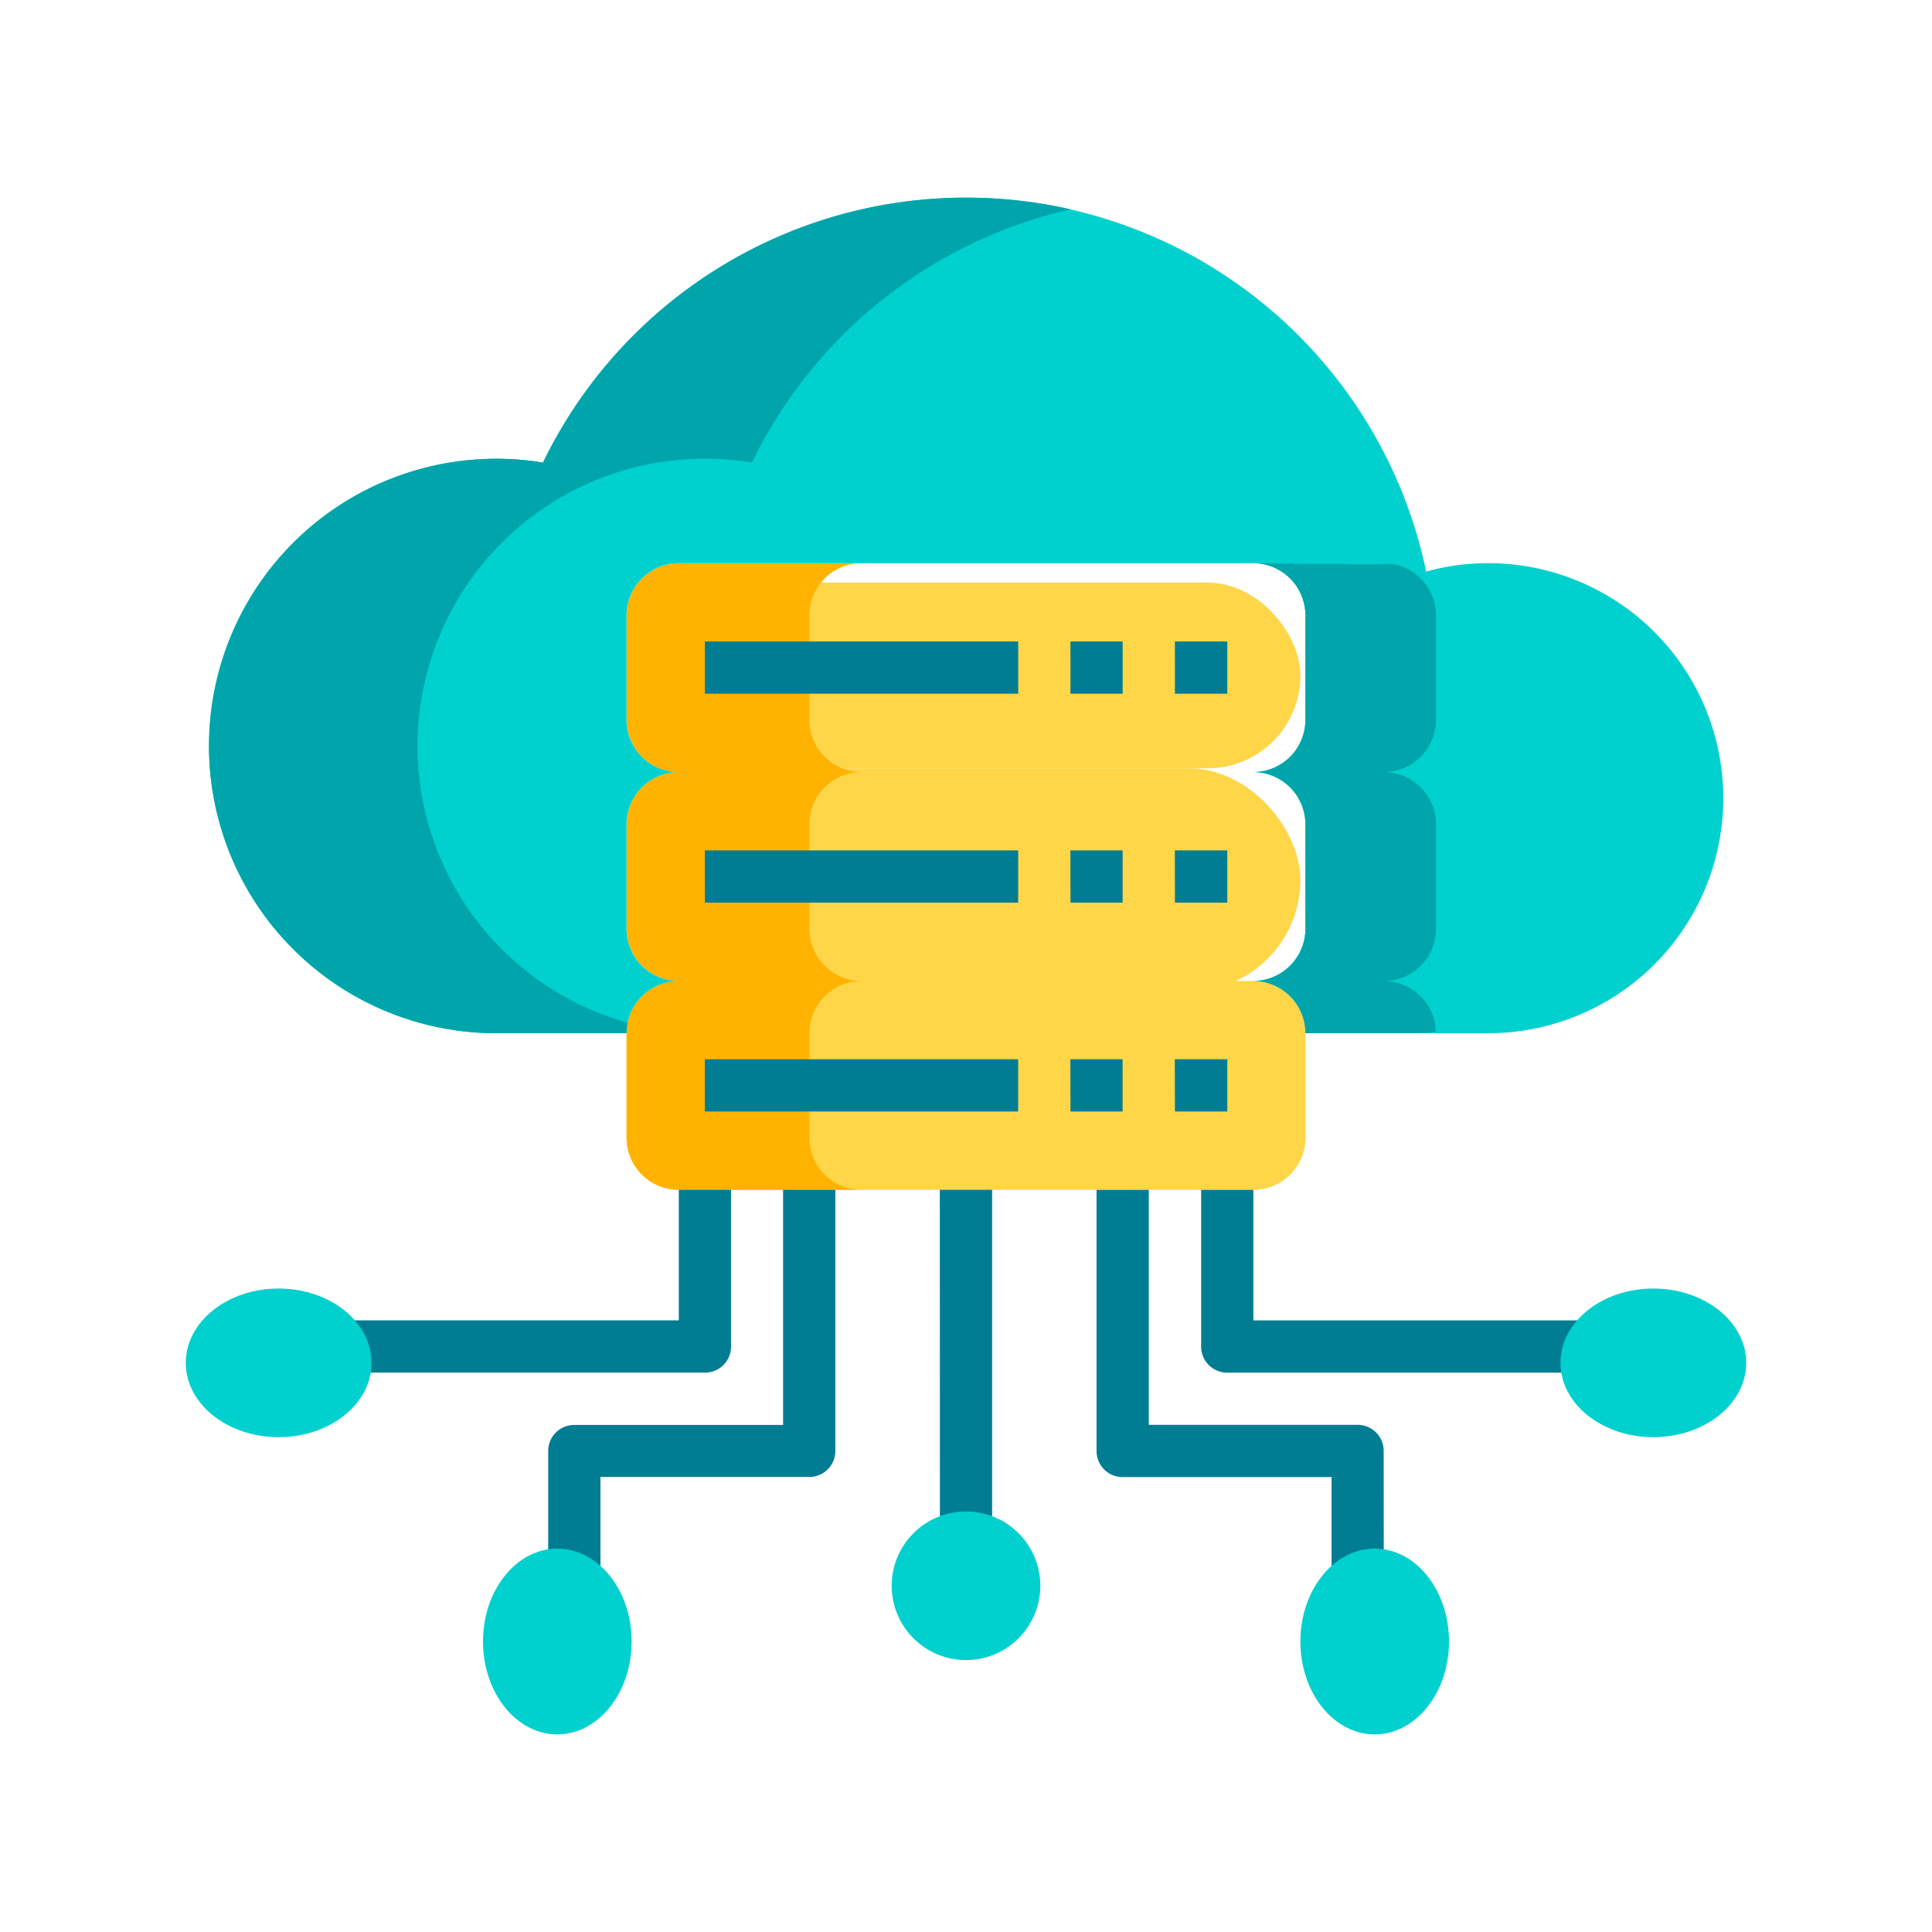 <svg xmlns="http://www.w3.org/2000/svg" width="52" height="52" viewBox="0 0 52 52">
  <g id="tt-4" transform="translate(-344 -224)">
    <rect id="Rectangle_1" data-name="Rectangle 1" width="52" height="52" transform="translate(344 224)" fill="none"/>
    <g id="Group_10" data-name="Group 10" transform="translate(288.158 245.847)">
      <g id="Hosting-server-cloud_copy_2" data-name="Hosting-server-cloud copy 2" transform="translate(61.494 -16.529)">
        <path id="Path_36" data-name="Path 36" d="M170.273,265.406v2.811a1.406,1.406,0,0,1-1.406,1.406H153.406A1.406,1.406,0,0,1,152,268.217v-2.811A1.406,1.406,0,0,1,153.406,264h15.462A1.406,1.406,0,0,1,170.273,265.406Z" transform="translate(-140.788 -242.915)" fill="#ffd648"/>
        <rect id="Rectangle_2" data-name="Rectangle 2" width="18" height="6" rx="3" transform="translate(11.348 15.363)" fill="#ffd648"/>
        <rect id="Rectangle_3" data-name="Rectangle 3" width="18" height="5" rx="2.5" transform="translate(11.348 10.363)" fill="#ffd648"/>
        <path id="Path_37" data-name="Path 37" d="M158.325,152.867h-4.92A1.406,1.406,0,0,1,152,151.462v-2.811a1.406,1.406,0,0,1,1.406-1.406h4.92a1.406,1.406,0,0,0-1.406,1.406v2.811A1.406,1.406,0,0,0,158.325,152.867Zm0-5.622h-4.92A1.406,1.406,0,0,1,152,145.839v-2.811a1.406,1.406,0,0,1,1.406-1.406h4.92a1.406,1.406,0,0,0-1.406,1.406v2.811A1.406,1.406,0,0,0,158.325,147.245Zm0-5.622h-4.92A1.406,1.406,0,0,1,152,140.217v-2.811A1.406,1.406,0,0,1,153.406,136h4.92a1.406,1.406,0,0,0-1.406,1.406v2.811A1.406,1.406,0,0,0,158.325,141.622Z" transform="translate(-140.788 -126.16)" fill="#ffb300"/>
        <path id="Path_38" data-name="Path 38" d="M58.527,33.834a6.325,6.325,0,1,1,0,12.651h-4.92A1.406,1.406,0,0,0,52.2,45.079a1.406,1.406,0,0,0,1.406-1.406V40.862A1.406,1.406,0,0,0,52.2,39.457a1.406,1.406,0,0,0,1.406-1.406V35.24A1.406,1.406,0,0,0,52.2,33.834H36.74a1.406,1.406,0,0,0-1.406,1.406v2.811a1.406,1.406,0,0,0,1.406,1.406,1.406,1.406,0,0,0-1.406,1.406v2.811a1.406,1.406,0,0,0,1.406,1.406,1.406,1.406,0,0,0-1.406,1.406H31.82a7.731,7.731,0,1,1,1.265-15.359,12.654,12.654,0,0,1,23.771,2.932A6.282,6.282,0,0,1,58.527,33.834Z" transform="translate(-24.123 -23.994)" fill="#00d0ce"/>
        <path id="Path_39" data-name="Path 39" d="M44.471,24a12.673,12.673,0,0,1,2.812.314,12.672,12.672,0,0,0-8.575,6.817,7.732,7.732,0,0,0-3.345,15.075,1.446,1.446,0,0,0-.028.284H31.82a7.731,7.731,0,1,1,1.265-15.359A12.65,12.65,0,0,1,44.471,24ZM55.716,39.462a1.406,1.406,0,0,1,1.406,1.406v2.811a1.406,1.406,0,0,1-1.406,1.406,1.4,1.4,0,0,1,1.4,1.367,6.383,6.383,0,0,1-.7.039H53.607A1.406,1.406,0,0,0,52.2,45.084a1.406,1.406,0,0,0,1.406-1.406V40.867A1.406,1.406,0,0,0,52.2,39.462a1.406,1.406,0,0,0,1.406-1.406V35.245A1.406,1.406,0,0,0,52.2,33.839s3.33.048,3.74.018a1.406,1.406,0,0,1,1.18,1.388v2.811A1.406,1.406,0,0,1,55.716,39.462Z" transform="translate(-24.123 -23.999)" fill="#00a5ab"/>
        <g id="Group_9" data-name="Group 9" transform="translate(3.481 11.948)">
          <path id="Path_40" data-name="Path 40" d="M73.839,160h8.434v1.406H73.839Zm9.839,0h1.406v1.406H83.679Zm2.811,0H87.9v1.406H86.49Zm-12.651,5.622h8.434v1.406H73.839Zm9.839,0h1.406v1.406H83.679Zm2.811,0H87.9v1.406H86.49Zm-12.651,5.622h8.434v1.406H73.839Zm9.839,0h1.406v1.406H83.679Zm2.811,0H87.9v1.406H86.49Zm-6.325,3.514H81.57V183.9H80.165Zm-6.325,4.92H64v-1.406h9.137v-3.514h1.406v4.217A.7.7,0,0,1,73.839,179.679Z" transform="translate(-64 -160)" fill="#007d93"/>
          <path id="Path_41" data-name="Path 41" d="M129.406,338.542H128v-3.514a.7.7,0,0,1,.7-.7h5.622V328h1.406v7.028a.7.7,0,0,1-.7.7h-5.622Zm26.707-5.622h-9.839a.7.7,0,0,1-.7-.7V328h1.406v3.514h9.137Z" transform="translate(-122.378 -313.241)" fill="#007d93"/>
          <path id="Path_42" data-name="Path 42" d="M303.731,338.542h-1.406v-2.811H296.7a.7.7,0,0,1-.7-.7V328h1.406v6.325h5.622a.7.7,0,0,1,.7.7Z" transform="translate(-275.619 -313.241)" fill="#007d93"/>
        </g>
        <ellipse id="Ellipse_2" data-name="Ellipse 2" cx="2.5" cy="2" rx="2.5" ry="2" transform="translate(36.348 29.363)" fill="#00d0ce"/>
        <ellipse id="Ellipse_3" data-name="Ellipse 3" cx="2" cy="2.5" rx="2" ry="2.5" transform="translate(29.348 36.363)" fill="#00d0ce"/>
        <circle id="Ellipse_4" data-name="Ellipse 4" cx="2" cy="2" r="2" transform="translate(18.348 35.363)" fill="#00d0ce"/>
        <ellipse id="Ellipse_5" data-name="Ellipse 5" cx="2" cy="2.5" rx="2" ry="2.5" transform="translate(7.348 36.363)" fill="#00d0ce"/>
        <ellipse id="Ellipse_6" data-name="Ellipse 6" cx="2.5" cy="2" rx="2.5" ry="2" transform="translate(-0.652 29.363)" fill="#00d0ce"/>
      </g>
    </g>
  </g>
</svg>
